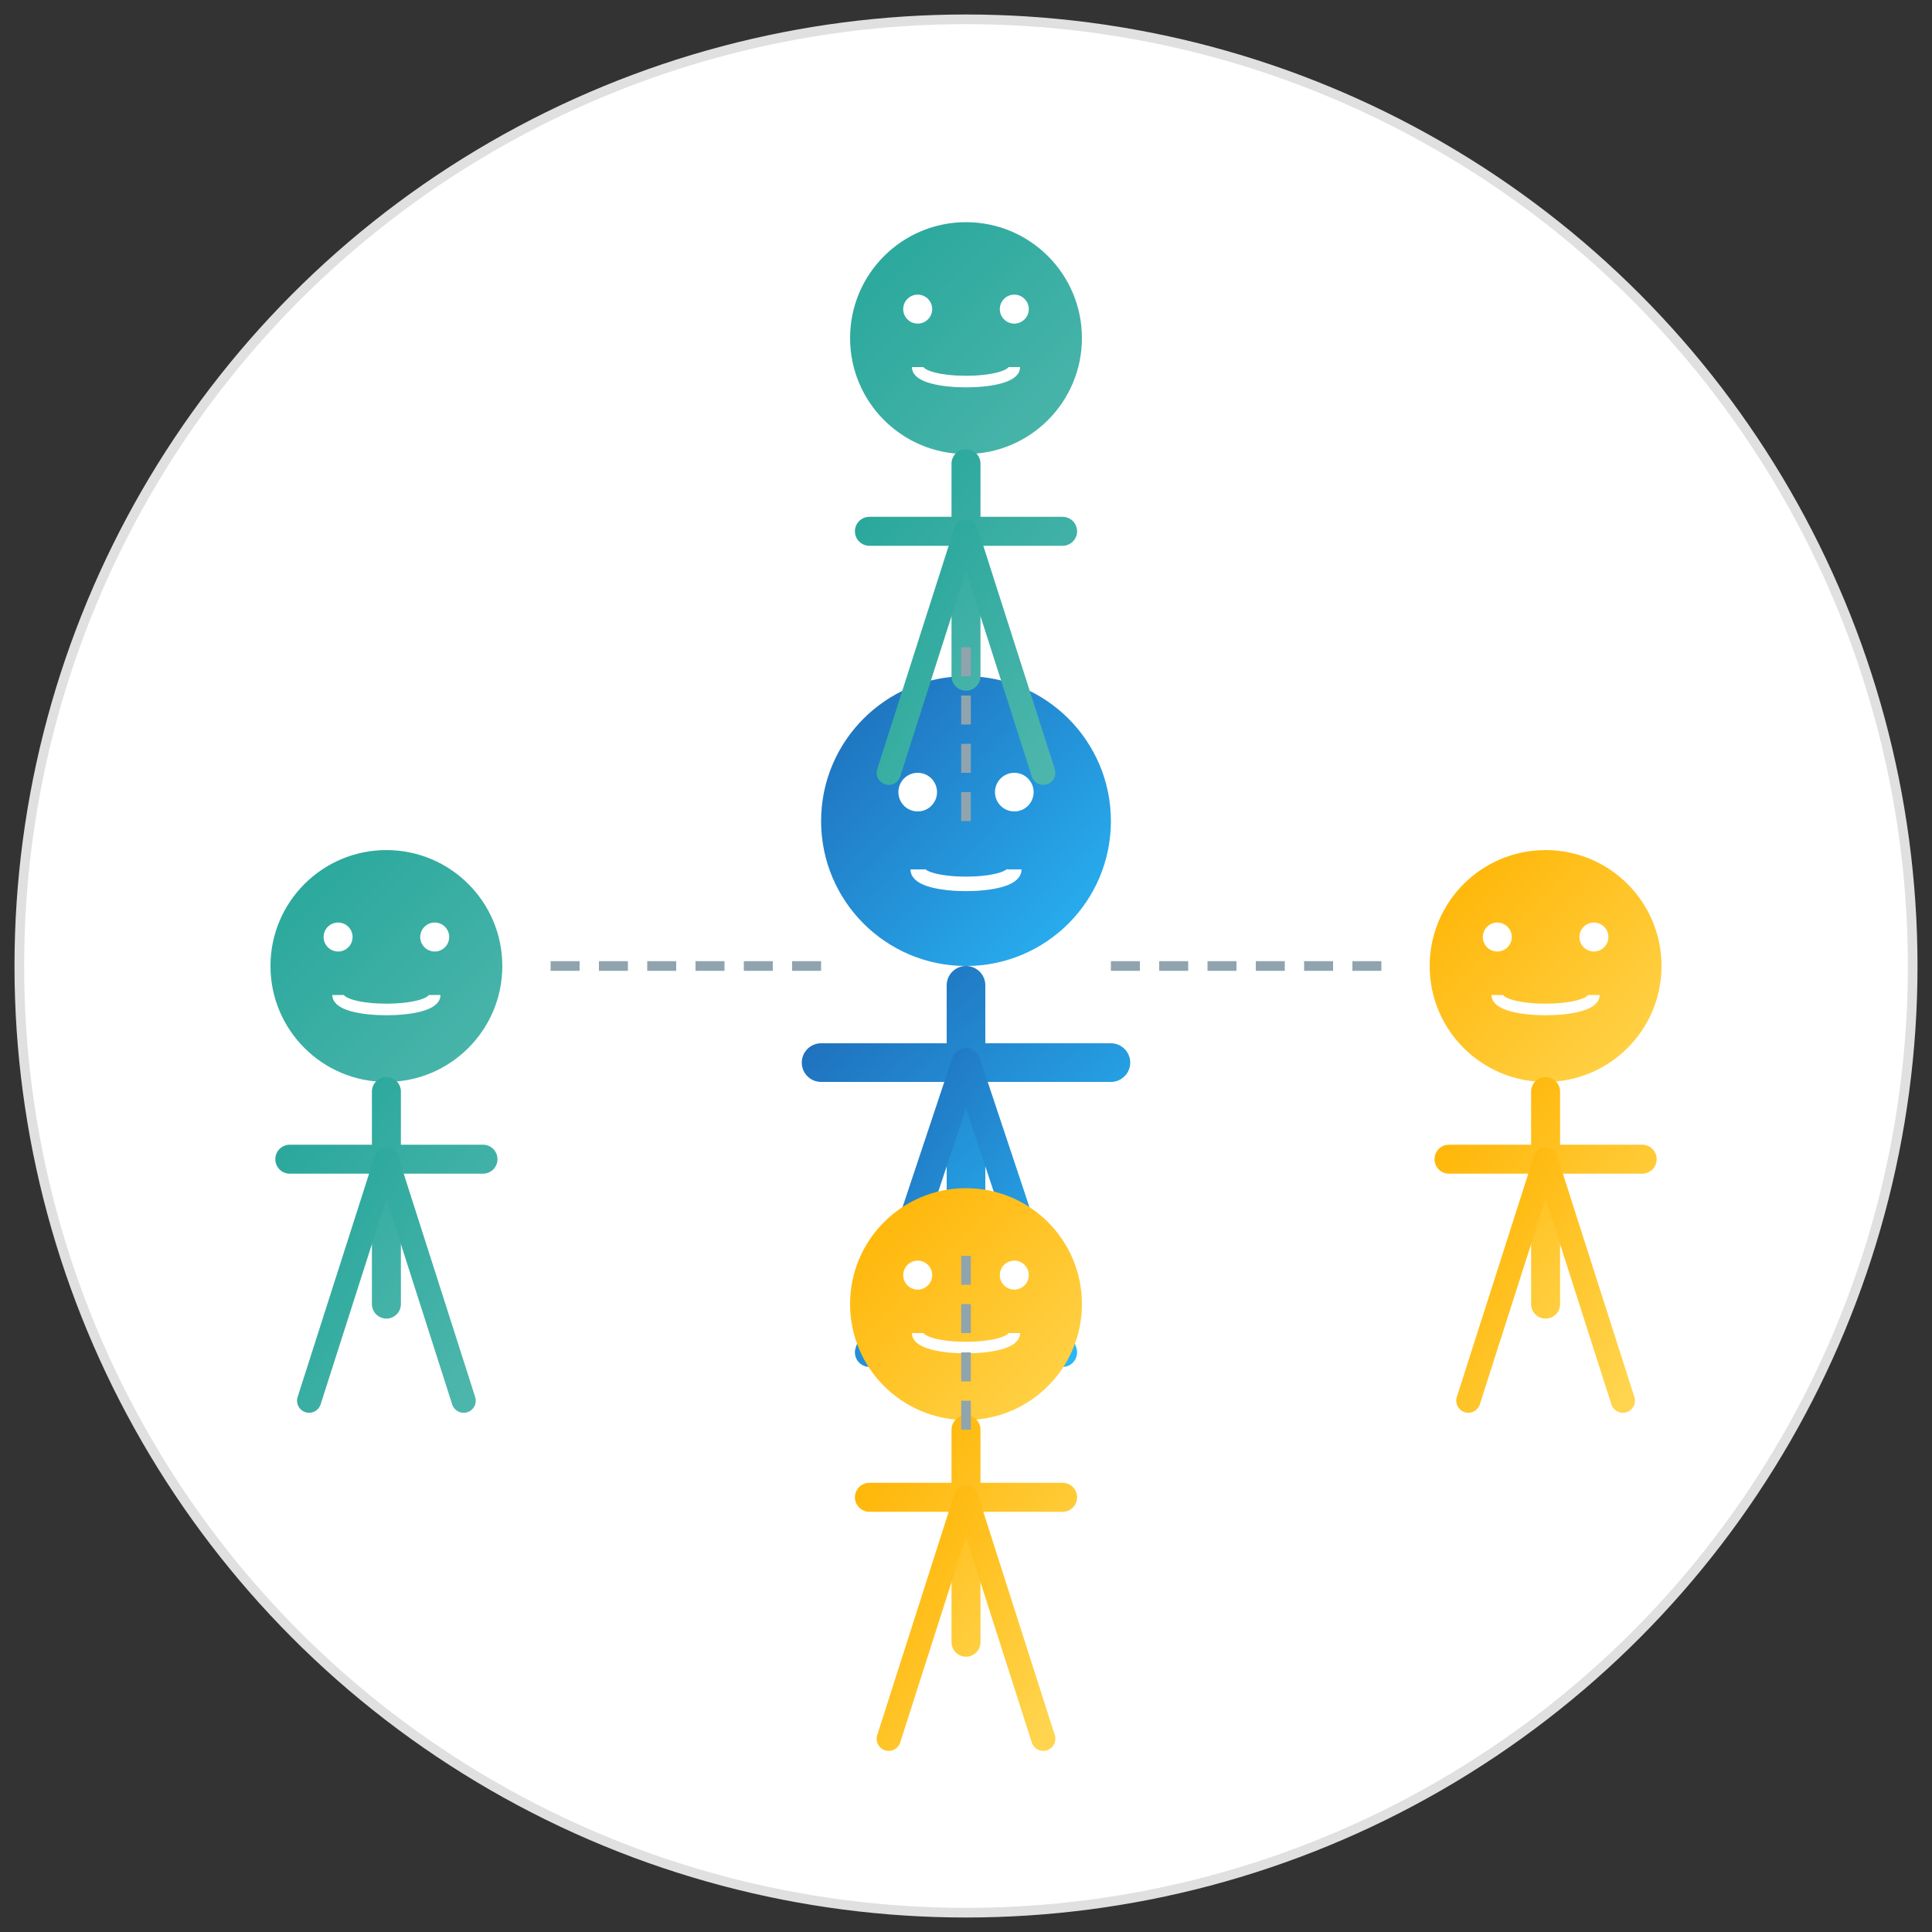 <svg xmlns="http://www.w3.org/2000/svg" width="200" height="200" viewBox="0 0 200 200">
  <rect x="0" y="0" width="200" height="200" fill="#333333" stroke="none"/>
  <defs>
    <linearGradient id="team-gradient-blue" x1="0%" y1="0%" x2="100%" y2="100%">
      <stop offset="0%" stop-color="#1e6bb8" />
      <stop offset="100%" stop-color="#29b6f6" />
    </linearGradient>
    <linearGradient id="team-gradient-green" x1="0%" y1="0%" x2="100%" y2="100%">
      <stop offset="0%" stop-color="#26a69a" />
      <stop offset="100%" stop-color="#4db6ac" />
    </linearGradient>
    <linearGradient id="team-gradient-yellow" x1="0%" y1="0%" x2="100%" y2="100%">
      <stop offset="0%" stop-color="#ffb300" />
      <stop offset="100%" stop-color="#ffd54f" />
    </linearGradient>
  </defs>
  
  <circle cx="100" cy="100" r="98" fill="white" stroke="#e0e0e0" stroke-width="1" />
  
  <!-- Center Person (Leader) -->
  <g transform="translate(85, 70)">
    <!-- Head -->
    <circle cx="15" cy="15" r="15" fill="url(#team-gradient-blue)" />
    
    <!-- Body -->
    <path d="M15,32 L15,60 M0,40 L30,40" stroke="url(#team-gradient-blue)" stroke-width="4" stroke-linecap="round" />
    
    <!-- Suit -->
    <path d="M15,40 L5,70 M15,40 L25,70" stroke="url(#team-gradient-blue)" stroke-width="3" stroke-linecap="round" />
    
    <!-- Face (simplified) -->
    <circle cx="10" cy="12" r="2" fill="white" />
    <circle cx="20" cy="12" r="2" fill="white" />
    <path d="M10,20 C10,22 20,22 20,20" stroke="white" stroke-width="1.5" fill="none" />
  </g>
  
  <!-- Left Person -->
  <g transform="translate(25, 85)">
    <!-- Head -->
    <circle cx="15" cy="15" r="12" fill="url(#team-gradient-green)" />
    
    <!-- Body -->
    <path d="M15,28 L15,50 M5,35 L25,35" stroke="url(#team-gradient-green)" stroke-width="3" stroke-linecap="round" />
    
    <!-- Suit -->
    <path d="M15,35 L7,60 M15,35 L23,60" stroke="url(#team-gradient-green)" stroke-width="2.5" stroke-linecap="round" />
    
    <!-- Face (simplified) -->
    <circle cx="10" cy="12" r="1.5" fill="white" />
    <circle cx="20" cy="12" r="1.5" fill="white" />
    <path d="M10,18 C10,20 20,20 20,18" stroke="white" stroke-width="1.2" fill="none" />
  </g>
  
  <!-- Right Person -->
  <g transform="translate(145, 85)">
    <!-- Head -->
    <circle cx="15" cy="15" r="12" fill="url(#team-gradient-yellow)" />
    
    <!-- Body -->
    <path d="M15,28 L15,50 M5,35 L25,35" stroke="url(#team-gradient-yellow)" stroke-width="3" stroke-linecap="round" />
    
    <!-- Suit -->
    <path d="M15,35 L7,60 M15,35 L23,60" stroke="url(#team-gradient-yellow)" stroke-width="2.5" stroke-linecap="round" />
    
    <!-- Face (simplified) -->
    <circle cx="10" cy="12" r="1.5" fill="white" />
    <circle cx="20" cy="12" r="1.5" fill="white" />
    <path d="M10,18 C10,20 20,20 20,18" stroke="white" stroke-width="1.2" fill="none" />
  </g>
  
  <!-- Top Person -->
  <g transform="translate(85, 20)">
    <!-- Head -->
    <circle cx="15" cy="15" r="12" fill="url(#team-gradient-green)" />
    
    <!-- Body -->
    <path d="M15,28 L15,50 M5,35 L25,35" stroke="url(#team-gradient-green)" stroke-width="3" stroke-linecap="round" />
    
    <!-- Suit -->
    <path d="M15,35 L7,60 M15,35 L23,60" stroke="url(#team-gradient-green)" stroke-width="2.5" stroke-linecap="round" />
    
    <!-- Face (simplified) -->
    <circle cx="10" cy="12" r="1.5" fill="white" />
    <circle cx="20" cy="12" r="1.5" fill="white" />
    <path d="M10,18 C10,20 20,20 20,18" stroke="white" stroke-width="1.2" fill="none" />
  </g>
  
  <!-- Bottom Person -->
  <g transform="translate(85, 120)">
    <!-- Head -->
    <circle cx="15" cy="15" r="12" fill="url(#team-gradient-yellow)" />
    
    <!-- Body -->
    <path d="M15,28 L15,50 M5,35 L25,35" stroke="url(#team-gradient-yellow)" stroke-width="3" stroke-linecap="round" />
    
    <!-- Suit -->
    <path d="M15,35 L7,60 M15,35 L23,60" stroke="url(#team-gradient-yellow)" stroke-width="2.5" stroke-linecap="round" />
    
    <!-- Face (simplified) -->
    <circle cx="10" cy="12" r="1.5" fill="white" />
    <circle cx="20" cy="12" r="1.5" fill="white" />
    <path d="M10,18 C10,20 20,20 20,18" stroke="white" stroke-width="1.2" fill="none" />
  </g>
  
  <!-- Connection Lines -->
  <g stroke="#90a4ae" stroke-width="1" stroke-dasharray="3,2">
    <line x1="100" y1="85" x2="100" y2="65" />
    <line x1="100" y1="130" x2="100" y2="150" />
    <line x1="85" y1="100" x2="55" y2="100" />
    <line x1="115" y1="100" x2="145" y2="100" />
  </g>
</svg>
